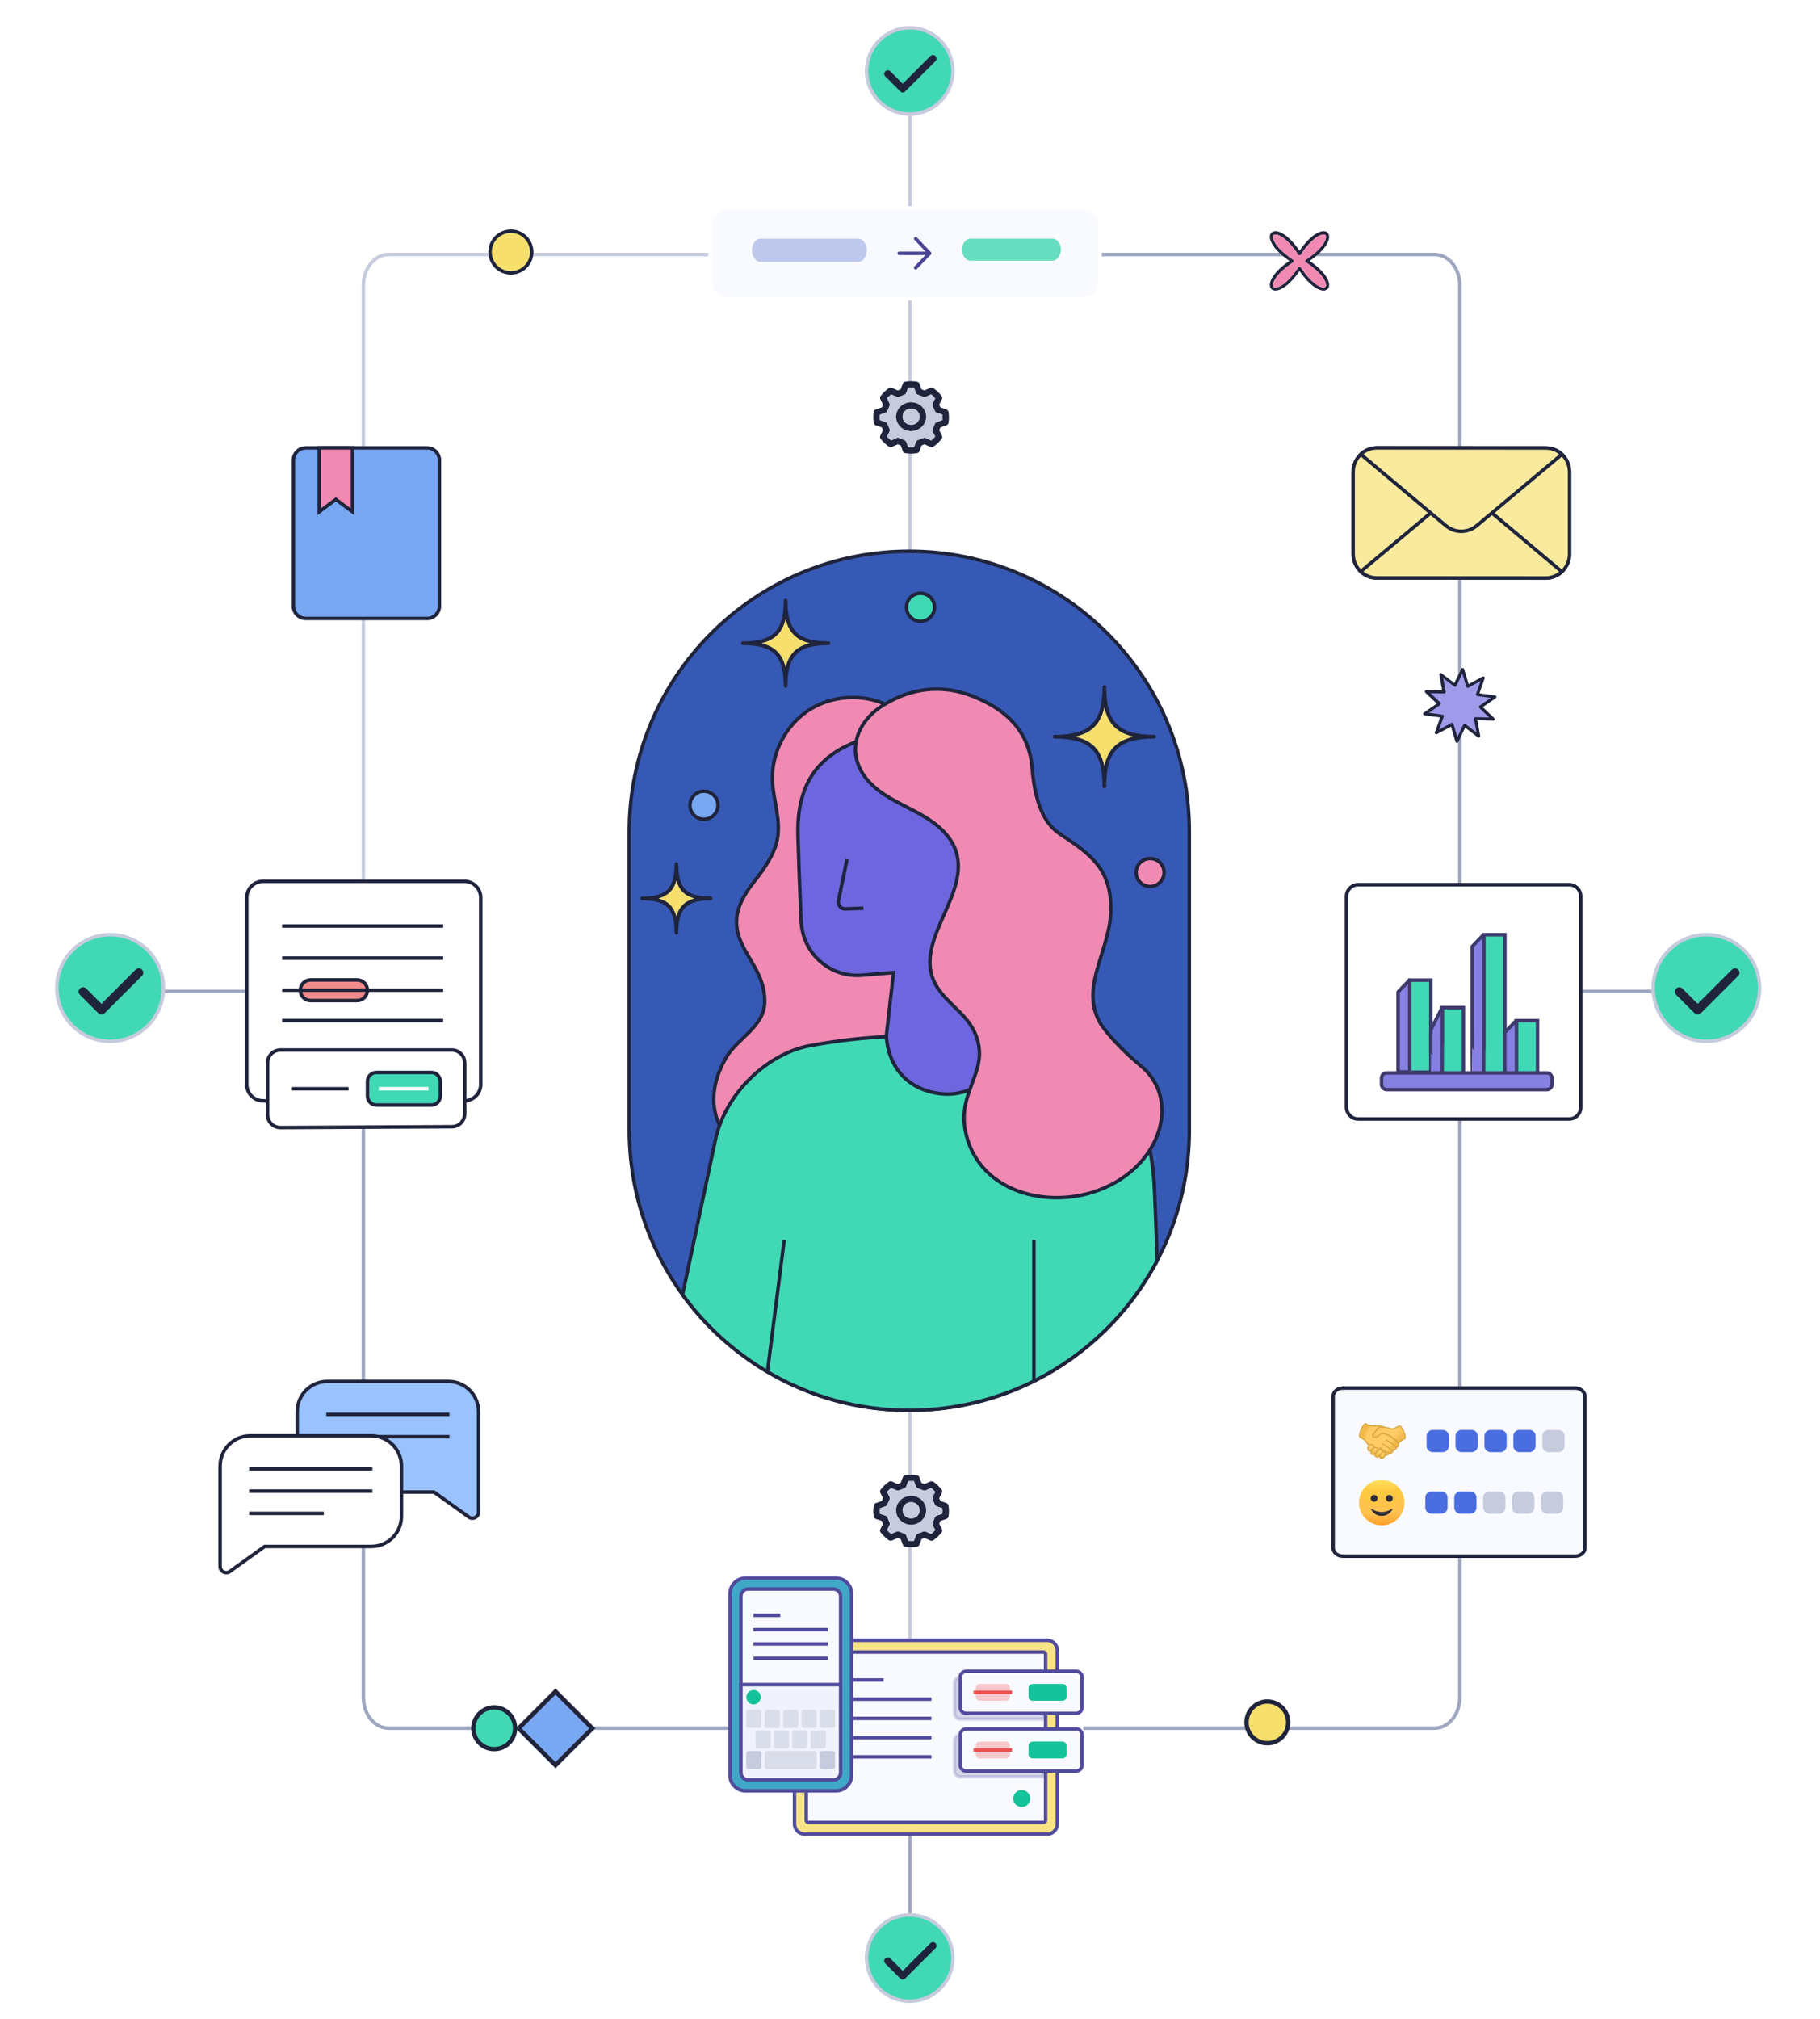 <svg xmlns="http://www.w3.org/2000/svg" width="524" height="581" viewBox="0 0 524 581" fill="none"><path d="M25.954 285.282L105.589 285.282" stroke="#9FA6BF" stroke-miterlimit="10"></path><path d="M261.98 19.513L261.98 73.243" stroke="#C6CBDE" stroke-miterlimit="10"></path><path d="M261.98 505.956L261.98 559.685" stroke="#9FA6BF" stroke-miterlimit="10"></path><path d="M261.98 79.959L261.98 200.85" stroke="#C6CBDE" stroke-miterlimit="10"></path><path d="M261.98 406.173L261.98 504.996" stroke="#C6CBDE" stroke-miterlimit="10"></path><path d="M417.411 285.282L488.41 285.282" stroke="#9FA6BF" stroke-miterlimit="10"></path><path d="M31.711 299.673C40.19 299.673 47.062 292.8 47.062 284.322C47.062 275.844 40.19 268.971 31.711 268.971C23.233 268.971 16.36 275.844 16.36 284.322C16.36 292.8 23.233 299.673 31.711 299.673Z" fill="#41D9B5" stroke="#C6CBDE" stroke-miterlimit="10"></path><path d="M29.243 291.968C28.912 291.968 28.581 291.848 28.34 291.607L23.012 286.279C22.5 285.768 22.5 284.955 23.012 284.473C23.524 283.962 24.337 283.962 24.818 284.473L29.213 288.868L39.056 279.025C39.568 278.514 40.38 278.514 40.862 279.025C41.373 279.537 41.373 280.35 40.862 280.831L30.116 291.577C29.905 291.818 29.574 291.968 29.243 291.968Z" fill="#1F243C"></path><path d="M491.289 299.673C499.767 299.673 506.64 292.8 506.64 284.322C506.64 275.844 499.767 268.971 491.289 268.971C482.811 268.971 475.938 275.844 475.938 284.322C475.938 292.8 482.811 299.673 491.289 299.673Z" fill="#41D9B5" stroke="#C6CBDE" stroke-miterlimit="10"></path><path d="M488.821 291.968C488.49 291.968 488.158 291.848 487.918 291.607L482.59 286.279C482.078 285.768 482.078 284.955 482.59 284.473C483.102 283.962 483.914 283.962 484.396 284.473L488.791 288.868L498.633 279.025C499.145 278.514 499.958 278.514 500.439 279.025C500.951 279.537 500.951 280.35 500.439 280.831L489.694 291.577C489.483 291.818 489.152 291.968 488.821 291.968Z" fill="#1F243C"></path><path d="M261.929 32.844C268.79 32.844 274.351 27.283 274.351 20.422C274.351 13.562 268.79 8 261.929 8C255.068 8 249.507 13.562 249.507 20.422C249.507 27.283 255.068 32.844 261.929 32.844Z" fill="#41D9B5" stroke="#C6CBDE" stroke-miterlimit="10"></path><path d="M259.932 26.61C259.664 26.61 259.396 26.512 259.201 26.317L254.89 22.006C254.476 21.592 254.476 20.934 254.89 20.544C255.304 20.13 255.961 20.13 256.351 20.544L259.907 24.101L267.872 16.136C268.286 15.722 268.944 15.722 269.334 16.136C269.748 16.55 269.748 17.208 269.334 17.597L260.638 26.293C260.468 26.488 260.2 26.61 259.932 26.61Z" fill="#1F243C"></path><path d="M261.929 575.894C268.79 575.894 274.351 570.333 274.351 563.472C274.351 556.612 268.79 551.05 261.929 551.05C255.068 551.05 249.507 556.612 249.507 563.472C249.507 570.333 255.068 575.894 261.929 575.894Z" fill="#41D9B5" stroke="#C6CBDE" stroke-miterlimit="10"></path><path d="M259.932 569.659C259.664 569.659 259.396 569.562 259.201 569.367L254.89 565.056C254.476 564.642 254.476 563.984 254.89 563.594C255.304 563.18 255.961 563.18 256.351 563.594L259.907 567.151L267.872 559.186C268.286 558.772 268.944 558.772 269.334 559.186C269.748 559.6 269.748 560.258 269.334 560.647L260.638 569.343C260.468 569.538 260.2 569.659 259.932 569.659Z" fill="#1F243C"></path><path d="M104.63 282.403V82.096C104.63 77.19 107.852 73.243 111.858 73.243H213.048" stroke="#C6CBDE" stroke-miterlimit="10" stroke-linejoin="round"></path><path d="M104.63 288.16V488.467C104.63 493.373 107.852 497.321 111.858 497.321H213.048" stroke="#9FA6BF" stroke-miterlimit="10" stroke-linejoin="round"></path><path d="M420.289 282.403V82.096C420.289 77.19 417.067 73.243 413.061 73.243H311.871" stroke="#9FA6BF" stroke-miterlimit="10" stroke-linejoin="round"></path><path d="M420.289 288.16V488.467C420.289 493.373 417.067 497.321 413.061 497.321H311.871" stroke="#9FA6BF" stroke-miterlimit="10" stroke-linejoin="round"></path><path d="M133.716 316.785H75.712C73.143 316.785 71.049 314.691 71.049 312.122V258.283C71.049 255.714 73.143 253.62 75.712 253.62H133.741C136.309 253.62 138.404 255.714 138.404 258.283V312.122C138.379 314.691 136.284 316.785 133.716 316.785Z" fill="white" stroke="#1F243C" stroke-miterlimit="10"></path><path d="M89.427 287.933H102.819C104.464 287.933 105.786 286.612 105.786 284.966C105.786 283.32 104.464 281.998 102.819 281.998H89.427C87.781 281.998 86.46 283.32 86.46 284.966C86.46 286.612 87.781 287.933 89.427 287.933Z" fill="#F28C8C" stroke="#1F243C" stroke-miterlimit="10"></path><path d="M81.223 284.941H127.606" stroke="#1F243C" stroke-miterlimit="10"></path><path d="M81.223 275.714H127.606" stroke="#1F243C" stroke-miterlimit="10"></path><path d="M81.223 266.488H127.606" stroke="#1F243C" stroke-miterlimit="10"></path><path d="M81.223 293.669H127.606" stroke="#1F243C" stroke-miterlimit="10"></path><path d="M77.034 320.801V305.863C77.034 303.819 78.68 302.173 80.724 302.173H130.1C132.145 302.173 133.791 303.819 133.791 305.863V320.551C133.791 322.571 132.145 324.242 130.125 324.242L80.749 324.491C78.68 324.491 77.034 322.846 77.034 320.801Z" fill="white" stroke="#1F243C" stroke-miterlimit="10"></path><path d="M84.066 313.319H100.35" stroke="#1F243C" stroke-miterlimit="10"></path><path d="M124.215 318.008H108.355C106.958 318.008 105.811 316.861 105.811 315.464V311.175C105.811 309.778 106.958 308.631 108.355 308.631H124.215C125.611 308.631 126.758 309.778 126.758 311.175V315.464C126.758 316.861 125.611 318.008 124.215 318.008Z" fill="#41D9B5" stroke="#1F243C" stroke-miterlimit="10"></path><path d="M109.078 313.319H123.342" stroke="white" stroke-miterlimit="10"></path><g filter="url(#filter0_d_171_2872)"><path d="M311.746 85.933H209.364C206.67 85.933 204.413 83.744 204.413 80.971V64.772C204.413 62.072 206.597 59.81 209.364 59.81H311.746C314.441 59.81 316.698 61.999 316.698 64.772V80.971C316.625 83.744 314.441 85.933 311.746 85.933Z" fill="#F9FAFF" stroke="white" stroke-miterlimit="10"></path><path d="M247.136 75.351H218.94C217.615 75.351 216.511 73.833 216.511 72.012C216.511 70.19 217.615 68.673 218.94 68.673H247.136C248.461 68.673 249.565 70.19 249.565 72.012C249.565 73.833 248.461 75.351 247.136 75.351Z" fill="#BEC9ED"></path><path d="M263.633 68.673L267.64 72.897L263.633 77.048" stroke="#494393" stroke-miterlimit="10" stroke-linecap="round" stroke-linejoin="round"></path><path d="M258.899 72.897H267.64" stroke="#494393" stroke-miterlimit="10" stroke-linecap="round" stroke-linejoin="round"></path><path d="M303.008 75.021H279.435C278.085 75.021 276.974 73.587 276.974 71.847C276.974 70.106 278.085 68.673 279.435 68.673H303.008C304.357 68.673 305.468 70.106 305.468 71.847C305.389 73.587 304.357 75.021 303.008 75.021Z" fill="#67DEC1"></path></g><path d="M122.972 177.973H88.021C86.071 177.973 84.481 176.383 84.481 174.433V132.432C84.481 130.482 86.071 128.892 88.021 128.892H122.972C124.922 128.892 126.513 130.482 126.513 132.432V174.433C126.513 176.383 124.922 177.973 122.972 177.973Z" fill="#79A8F2" stroke="#1F243C" stroke-miterlimit="10"></path><path d="M101.462 147.252L96.691 143.711L91.921 147.252V128.891H101.462V147.252Z" fill="#F18AB2" stroke="#1F243C" stroke-miterlimit="10"></path><path d="M389.587 135.761V159.462C389.587 161.442 390.427 163.242 391.807 164.502C393.037 165.643 394.657 166.333 396.457 166.333L445.029 166.363C446.829 166.363 448.449 165.673 449.679 164.532C451.029 163.272 451.899 161.502 451.899 159.492V135.791C451.899 133.811 451.059 132.011 449.709 130.751C448.479 129.611 446.859 128.921 445.059 128.921L396.487 128.891C394.687 128.891 393.037 129.581 391.837 130.721C390.427 131.981 389.587 133.781 389.587 135.761Z" fill="#F9EA9E" stroke="#1F243C" stroke-miterlimit="10"></path><path d="M391.777 164.472C393.007 165.612 394.627 166.302 396.427 166.302L444.999 166.332C446.799 166.332 448.419 165.642 449.649 164.502L429.548 147.611L425.138 143.921C422.588 141.791 418.868 141.791 416.318 143.921L411.908 147.611L391.777 164.472Z" fill="#F9EA9E" stroke="#1F243C" stroke-miterlimit="10"></path><path d="M391.777 130.721L411.908 147.612L416.318 151.302C418.868 153.432 422.588 153.432 425.138 151.302L429.548 147.612L449.679 130.751C448.449 129.611 446.829 128.921 445.029 128.921L396.457 128.891C394.657 128.891 393.007 129.581 391.777 130.721Z" fill="#F9EA9E" stroke="#1F243C" stroke-miterlimit="10"></path><path d="M391.04 322.028H451.744C453.612 322.028 455.117 320.523 455.117 318.656V257.952C455.117 256.084 453.612 254.579 451.744 254.579H391.04C389.173 254.579 387.668 256.084 387.668 257.952V318.656C387.668 319.589 388.057 320.42 388.654 321.042C389.25 321.639 390.106 322.028 391.04 322.028Z" fill="white" stroke="#1F243C" stroke-miterlimit="10"></path><g clip-path="url(#clip0_171_2872)"><path d="M268.197 128.714C268.06 128.675 267.915 128.65 267.786 128.593C267.282 128.372 266.783 128.142 266.284 127.911C266.203 127.874 266.137 127.871 266.054 127.906C265.851 127.993 265.641 128.064 265.439 128.154C265.378 128.181 265.314 128.241 265.291 128.3C265.101 128.788 264.919 129.28 264.74 129.772C264.606 130.138 264.348 130.357 263.946 130.419C262.837 130.59 261.728 130.59 260.622 130.403C260.273 130.344 260.043 130.128 259.923 129.809C259.736 129.31 259.548 128.812 259.366 128.311C259.335 128.225 259.288 128.175 259.199 128.143C258.995 128.071 258.792 127.992 258.594 127.906C258.511 127.869 258.444 127.875 258.364 127.912C257.886 128.133 257.403 128.345 256.926 128.569C256.526 128.756 256.161 128.724 255.805 128.465C254.956 127.847 254.209 127.136 253.573 126.318C253.334 126.01 253.298 125.684 253.469 125.337C253.707 124.858 253.942 124.379 254.183 123.901C254.22 123.828 254.224 123.77 254.188 123.695C254.096 123.501 254.012 123.304 253.934 123.105C253.902 123.023 253.854 122.979 253.77 122.951C253.247 122.777 252.724 122.599 252.203 122.42C251.832 122.293 251.619 122.042 251.556 121.667C251.383 120.637 251.382 119.608 251.555 118.578C251.619 118.197 251.835 117.947 252.212 117.818C252.73 117.642 253.246 117.463 253.765 117.291C253.856 117.261 253.903 117.212 253.936 117.127C254.013 116.928 254.108 116.735 254.185 116.535C254.206 116.483 254.207 116.407 254.183 116.357C253.955 115.883 253.723 115.411 253.484 114.943C253.293 114.569 253.33 114.227 253.593 113.894C254.236 113.081 254.982 112.368 255.836 111.758C256.167 111.522 256.514 111.49 256.886 111.66C257.381 111.887 257.879 112.11 258.374 112.339C258.452 112.374 258.511 112.373 258.59 112.339C258.792 112.251 259.003 112.181 259.204 112.091C259.266 112.064 259.331 112.005 259.354 111.946C259.542 111.457 259.723 110.966 259.902 110.474C260.041 110.09 260.316 109.883 260.736 109.82C261.8 109.66 262.861 109.662 263.925 109.823C264.328 109.884 264.593 110.094 264.728 110.459C264.91 110.951 265.095 111.441 265.274 111.933C265.305 112.018 265.352 112.068 265.442 112.1C265.651 112.174 265.852 112.265 266.061 112.338C266.12 112.359 266.204 112.36 266.26 112.335C266.743 112.123 267.225 111.909 267.7 111.682C268.11 111.487 268.48 111.519 268.845 111.785C269.691 112.399 270.434 113.108 271.067 113.923C271.31 114.236 271.342 114.565 271.167 114.916C270.932 115.386 270.701 115.858 270.464 116.328C270.423 116.409 270.418 116.475 270.458 116.559C270.547 116.744 270.629 116.933 270.702 117.125C270.736 117.216 270.791 117.263 270.885 117.294C271.391 117.462 271.894 117.638 272.4 117.807C272.799 117.94 273.023 118.199 273.088 118.601C273.254 119.618 273.264 120.634 273.096 121.652C273.031 122.041 272.811 122.299 272.422 122.429C271.912 122.6 271.405 122.778 270.894 122.947C270.792 122.98 270.74 123.033 270.704 123.127C270.63 123.318 270.537 123.503 270.465 123.695C270.443 123.756 270.441 123.841 270.468 123.899C270.698 124.376 270.936 124.85 271.172 125.325C271.346 125.675 271.317 126.006 271.074 126.318C270.425 127.155 269.663 127.883 268.787 128.503C268.613 128.626 268.422 128.695 268.197 128.714V128.714ZM256.233 116.47C256.178 116.622 256.129 116.779 256.066 116.93C255.896 117.336 255.704 117.735 255.55 118.147C255.429 118.47 255.228 118.692 254.888 118.805C254.404 118.966 253.922 119.135 253.438 119.297C253.363 119.322 253.326 119.355 253.327 119.434C253.329 119.89 253.328 120.345 253.326 120.801C253.326 120.883 253.362 120.919 253.444 120.946C253.92 121.103 254.392 121.273 254.869 121.428C255.225 121.543 255.434 121.771 255.558 122.109C255.71 122.521 255.89 122.926 256.082 123.323C256.227 123.625 256.247 123.912 256.095 124.212C255.874 124.65 255.659 125.091 255.437 125.528C255.397 125.606 255.397 125.661 255.464 125.723C255.8 126.04 256.134 126.36 256.466 126.68C256.527 126.739 256.58 126.742 256.657 126.706C257.111 126.496 257.569 126.295 258.021 126.083C258.349 125.929 258.657 125.946 258.987 126.093C259.405 126.28 259.836 126.445 260.27 126.597C260.596 126.71 260.824 126.898 260.94 127.213C261.111 127.68 261.288 128.146 261.458 128.613C261.484 128.684 261.519 128.721 261.601 128.721C262.082 128.719 262.562 128.719 263.043 128.72C263.126 128.721 263.158 128.681 263.183 128.611C263.353 128.143 263.529 127.677 263.7 127.21C263.815 126.895 264.046 126.71 264.372 126.596C264.81 126.443 265.243 126.273 265.667 126.087C265.983 125.949 266.283 125.93 266.597 126.074C267.051 126.283 267.509 126.485 267.961 126.697C268.059 126.743 268.123 126.737 268.199 126.663C268.523 126.347 268.85 126.033 269.179 125.722C269.247 125.658 269.243 125.605 269.205 125.529C268.989 125.103 268.784 124.671 268.563 124.248C268.393 123.921 268.413 123.615 268.578 123.288C268.765 122.918 268.936 122.536 269.071 122.146C269.199 121.776 269.424 121.535 269.811 121.413C270.277 121.267 270.735 121.1 271.198 120.945C271.273 120.92 271.311 120.889 271.311 120.81C271.309 120.35 271.31 119.89 271.312 119.431C271.312 119.352 271.273 119.319 271.199 119.295C270.71 119.131 270.224 118.963 269.735 118.799C269.417 118.692 269.22 118.482 269.102 118.181C268.929 117.743 268.742 117.309 268.544 116.881C268.411 116.596 268.398 116.323 268.54 116.041C268.762 115.598 268.979 115.153 269.202 114.712C269.241 114.635 269.244 114.581 269.176 114.517C268.843 114.203 268.513 113.887 268.185 113.568C268.117 113.503 268.058 113.498 267.97 113.539C267.516 113.75 267.058 113.95 266.605 114.162C266.282 114.313 265.976 114.292 265.652 114.146C265.246 113.963 264.83 113.797 264.407 113.656C264.049 113.536 263.806 113.335 263.684 112.99C263.522 112.533 263.346 112.081 263.18 111.626C263.154 111.557 263.124 111.518 263.039 111.518C262.563 111.521 262.087 111.521 261.611 111.517C261.514 111.516 261.481 111.561 261.452 111.64C261.283 112.103 261.108 112.565 260.938 113.027C260.824 113.336 260.601 113.525 260.28 113.639C259.834 113.797 259.393 113.971 258.96 114.158C258.648 114.292 258.352 114.309 258.043 114.166C257.589 113.957 257.131 113.755 256.678 113.544C256.588 113.502 256.525 113.497 256.451 113.57C256.133 113.879 255.812 114.186 255.486 114.489C255.394 114.575 255.399 114.645 255.453 114.749C255.674 115.178 255.89 115.609 256.097 116.044C256.158 116.172 256.185 116.314 256.234 116.47L256.233 116.47Z" fill="#1F243C"></path><path d="M256.233 116.47C256.184 116.315 256.157 116.172 256.096 116.045C255.889 115.61 255.673 115.179 255.452 114.75C255.398 114.646 255.393 114.575 255.485 114.489C255.811 114.187 256.132 113.88 256.45 113.57C256.525 113.498 256.587 113.503 256.677 113.545C257.13 113.756 257.588 113.958 258.042 114.167C258.351 114.31 258.647 114.293 258.959 114.158C259.393 113.971 259.833 113.798 260.279 113.639C260.6 113.526 260.823 113.337 260.937 113.028C261.107 112.565 261.282 112.104 261.451 111.64C261.48 111.561 261.513 111.517 261.61 111.518C262.086 111.522 262.562 111.522 263.038 111.519C263.124 111.518 263.153 111.558 263.179 111.627C263.345 112.082 263.521 112.534 263.683 112.991C263.806 113.336 264.048 113.537 264.406 113.656C264.829 113.798 265.245 113.964 265.651 114.147C265.975 114.292 266.281 114.314 266.604 114.163C267.057 113.951 267.516 113.751 267.969 113.539C268.057 113.498 268.116 113.503 268.184 113.569C268.512 113.887 268.842 114.204 269.175 114.518C269.243 114.582 269.24 114.635 269.201 114.712C268.978 115.154 268.76 115.599 268.539 116.041C268.397 116.323 268.41 116.596 268.543 116.882C268.741 117.31 268.928 117.744 269.101 118.182C269.22 118.483 269.416 118.692 269.734 118.799C270.223 118.963 270.709 119.132 271.198 119.295C271.272 119.32 271.311 119.353 271.311 119.431C271.309 119.891 271.308 120.351 271.31 120.811C271.31 120.889 271.272 120.921 271.197 120.946C270.734 121.1 270.276 121.267 269.81 121.414C269.423 121.536 269.198 121.777 269.07 122.147C268.935 122.537 268.764 122.918 268.577 123.289C268.412 123.616 268.392 123.922 268.562 124.248C268.783 124.672 268.988 125.103 269.204 125.53C269.242 125.606 269.246 125.659 269.178 125.723C268.849 126.034 268.521 126.347 268.198 126.664C268.122 126.738 268.058 126.743 267.961 126.698C267.508 126.486 267.05 126.284 266.596 126.075C266.282 125.93 265.983 125.949 265.667 126.088C265.243 126.274 264.809 126.443 264.371 126.597C264.045 126.711 263.815 126.896 263.699 127.211C263.528 127.678 263.352 128.144 263.182 128.612C263.157 128.682 263.125 128.721 263.042 128.721C262.562 128.719 262.081 128.72 261.6 128.721C261.518 128.722 261.483 128.685 261.458 128.614C261.287 128.146 261.11 127.681 260.939 127.214C260.823 126.899 260.595 126.711 260.269 126.597C259.835 126.446 259.405 126.281 258.986 126.094C258.657 125.947 258.348 125.929 258.02 126.083C257.568 126.296 257.109 126.496 256.656 126.707C256.579 126.742 256.526 126.74 256.465 126.681C256.133 126.36 255.799 126.041 255.463 125.724C255.396 125.661 255.397 125.607 255.436 125.529C255.658 125.091 255.873 124.65 256.095 124.212C256.246 123.912 256.226 123.625 256.081 123.324C255.889 122.926 255.709 122.522 255.557 122.11C255.433 121.771 255.224 121.544 254.868 121.428C254.391 121.274 253.919 121.104 253.443 120.947C253.361 120.92 253.325 120.884 253.325 120.801C253.327 120.346 253.328 119.89 253.326 119.435C253.325 119.356 253.363 119.323 253.437 119.298C253.921 119.136 254.403 118.967 254.887 118.805C255.227 118.692 255.428 118.471 255.549 118.148C255.703 117.736 255.895 117.337 256.065 116.93C256.128 116.779 256.177 116.623 256.232 116.471L256.233 116.47ZM262.311 124.046C264.691 124.052 266.633 122.202 266.641 119.922C266.648 117.643 264.716 115.783 262.334 115.775C259.952 115.767 258.008 117.612 257.996 119.892C257.984 122.173 259.923 124.039 262.311 124.045V124.046Z" fill="#C6CBDE"></path><path d="M262.311 124.046C259.923 124.039 257.984 122.173 257.996 119.893C258.008 117.612 259.952 115.767 262.334 115.775C264.716 115.783 266.648 117.644 266.641 119.922C266.633 122.203 264.691 124.053 262.311 124.046V124.046ZM264.773 119.922C264.785 118.637 263.696 117.581 262.344 117.567C260.987 117.553 259.884 118.586 259.867 119.888C259.85 121.185 260.946 122.251 262.308 122.261C263.654 122.271 264.761 121.221 264.773 119.922V119.922Z" fill="#1F243C"></path><path d="M264.773 119.922C264.762 121.22 263.654 122.271 262.308 122.261C260.946 122.251 259.85 121.185 259.867 119.888C259.884 118.586 260.987 117.553 262.344 117.567C263.696 117.58 264.785 118.636 264.773 119.922V119.922Z" fill="#C6CBDE"></path></g><g clip-path="url(#clip1_171_2872)"><path d="M268.197 443.414C268.06 443.375 267.915 443.35 267.786 443.293C267.282 443.072 266.783 442.842 266.284 442.612C266.203 442.574 266.137 442.571 266.054 442.607C265.851 442.694 265.641 442.764 265.439 442.854C265.378 442.882 265.314 442.941 265.291 443C265.101 443.489 264.919 443.98 264.74 444.472C264.606 444.838 264.348 445.057 263.946 445.12C262.837 445.29 261.728 445.291 260.622 445.104C260.273 445.045 260.043 444.829 259.923 444.509C259.736 444.011 259.548 443.512 259.366 443.011C259.335 442.926 259.288 442.876 259.199 442.844C258.995 442.771 258.792 442.692 258.594 442.606C258.511 442.57 258.444 442.575 258.364 442.612C257.886 442.833 257.403 443.045 256.926 443.269C256.526 443.457 256.161 443.424 255.805 443.165C254.956 442.548 254.209 441.836 253.573 441.018C253.334 440.71 253.298 440.384 253.469 440.037C253.707 439.559 253.942 439.079 254.183 438.602C254.22 438.529 254.224 438.471 254.188 438.395C254.096 438.201 254.012 438.005 253.934 437.805C253.902 437.723 253.854 437.68 253.77 437.651C253.247 437.477 252.724 437.3 252.203 437.121C251.832 436.993 251.619 436.742 251.556 436.368C251.383 435.337 251.382 434.309 251.555 433.278C251.619 432.898 251.835 432.647 252.212 432.519C252.73 432.343 253.246 432.164 253.765 431.992C253.856 431.961 253.903 431.912 253.936 431.827C254.013 431.628 254.108 431.435 254.185 431.236C254.206 431.183 254.207 431.107 254.183 431.057C253.955 430.584 253.723 430.112 253.484 429.644C253.293 429.269 253.33 428.927 253.593 428.595C254.236 427.781 254.982 427.068 255.836 426.458C256.167 426.222 256.514 426.19 256.886 426.36C257.381 426.587 257.879 426.81 258.374 427.039C258.452 427.075 258.511 427.073 258.59 427.039C258.792 426.951 259.003 426.882 259.204 426.792C259.266 426.765 259.331 426.706 259.354 426.647C259.542 426.158 259.723 425.666 259.902 425.174C260.041 424.791 260.316 424.583 260.736 424.52C261.8 424.36 262.861 424.362 263.925 424.524C264.328 424.585 264.593 424.794 264.728 425.16C264.91 425.651 265.095 426.141 265.274 426.633C265.305 426.719 265.352 426.768 265.442 426.8C265.651 426.874 265.852 426.966 266.061 427.039C266.12 427.059 266.204 427.06 266.26 427.036C266.743 426.823 267.225 426.609 267.7 426.383C268.11 426.187 268.48 426.22 268.845 426.485C269.691 427.099 270.434 427.809 271.067 428.623C271.31 428.936 271.342 429.265 271.167 429.616C270.932 430.086 270.701 430.559 270.464 431.028C270.423 431.109 270.418 431.175 270.458 431.259C270.547 431.445 270.629 431.634 270.702 431.825C270.736 431.917 270.791 431.963 270.885 431.994C271.391 432.162 271.894 432.338 272.4 432.507C272.799 432.64 273.023 432.899 273.088 433.301C273.254 434.319 273.264 435.335 273.096 436.352C273.031 436.741 272.811 436.999 272.422 437.13C271.912 437.301 271.405 437.479 270.894 437.647C270.792 437.68 270.74 437.734 270.704 437.827C270.63 438.019 270.537 438.203 270.465 438.395C270.443 438.456 270.441 438.542 270.468 438.599C270.698 439.077 270.936 439.55 271.172 440.025C271.346 440.375 271.317 440.706 271.074 441.019C270.425 441.855 269.663 442.583 268.787 443.203C268.613 443.326 268.422 443.395 268.197 443.414V443.414ZM256.233 431.17C256.178 431.323 256.129 431.479 256.066 431.63C255.896 432.037 255.704 432.435 255.55 432.847C255.429 433.17 255.228 433.392 254.888 433.505C254.404 433.666 253.922 433.835 253.438 433.998C253.363 434.022 253.326 434.056 253.327 434.135C253.329 434.59 253.328 435.046 253.326 435.501C253.326 435.583 253.362 435.619 253.444 435.646C253.92 435.804 254.392 435.973 254.869 436.128C255.225 436.244 255.434 436.471 255.558 436.809C255.71 437.222 255.89 437.626 256.082 438.023C256.227 438.325 256.247 438.612 256.095 438.912C255.874 439.35 255.659 439.791 255.437 440.229C255.397 440.306 255.397 440.361 255.464 440.424C255.8 440.741 256.134 441.06 256.466 441.38C256.527 441.44 256.58 441.442 256.657 441.406C257.111 441.196 257.569 440.996 258.021 440.783C258.349 440.629 258.657 440.646 258.987 440.794C259.405 440.981 259.836 441.146 260.27 441.297C260.596 441.411 260.824 441.599 260.94 441.913C261.111 442.381 261.288 442.846 261.458 443.313C261.484 443.384 261.519 443.421 261.601 443.421C262.082 443.419 262.562 443.419 263.043 443.421C263.126 443.421 263.158 443.381 263.183 443.311C263.353 442.844 263.529 442.378 263.7 441.911C263.815 441.596 264.046 441.41 264.372 441.296C264.81 441.143 265.243 440.973 265.667 440.787C265.983 440.649 266.283 440.63 266.597 440.775C267.051 440.984 267.509 441.186 267.961 441.397C268.059 441.443 268.123 441.438 268.199 441.363C268.523 441.047 268.85 440.733 269.179 440.422C269.247 440.358 269.243 440.305 269.205 440.229C268.989 439.803 268.784 439.372 268.563 438.948C268.393 438.621 268.413 438.315 268.578 437.988C268.765 437.618 268.936 437.237 269.071 436.846C269.199 436.476 269.424 436.236 269.811 436.114C270.277 435.967 270.735 435.8 271.198 435.646C271.273 435.621 271.311 435.589 271.311 435.51C271.309 435.05 271.31 434.591 271.312 434.131C271.312 434.052 271.273 434.02 271.199 433.995C270.71 433.832 270.224 433.663 269.735 433.499C269.417 433.392 269.22 433.183 269.102 432.881C268.929 432.443 268.742 432.01 268.544 431.582C268.411 431.296 268.398 431.023 268.54 430.741C268.762 430.298 268.979 429.854 269.202 429.412C269.241 429.335 269.244 429.281 269.176 429.218C268.843 428.904 268.513 428.587 268.185 428.269C268.117 428.203 268.058 428.198 267.97 428.239C267.516 428.45 267.058 428.651 266.605 428.862C266.282 429.013 265.976 428.992 265.652 428.846C265.246 428.664 264.83 428.497 264.407 428.356C264.049 428.237 263.806 428.036 263.684 427.69C263.522 427.234 263.346 426.782 263.18 426.327C263.154 426.257 263.124 426.218 263.039 426.218C262.563 426.221 262.087 426.221 261.611 426.217C261.514 426.216 261.481 426.261 261.452 426.34C261.283 426.804 261.108 427.265 260.938 427.728C260.824 428.036 260.601 428.225 260.28 428.339C259.834 428.497 259.393 428.671 258.96 428.858C258.648 428.992 258.352 429.009 258.043 428.867C257.589 428.658 257.131 428.455 256.678 428.244C256.588 428.203 256.525 428.198 256.451 428.27C256.133 428.579 255.812 428.887 255.486 429.189C255.394 429.275 255.399 429.346 255.453 429.45C255.674 429.878 255.89 430.309 256.097 430.744C256.158 430.872 256.185 431.014 256.234 431.17L256.233 431.17Z" fill="#1F243C"></path><path d="M256.233 431.171C256.184 431.015 256.157 430.873 256.096 430.745C255.889 430.31 255.673 429.879 255.452 429.45C255.398 429.346 255.393 429.276 255.485 429.19C255.811 428.887 256.132 428.58 256.45 428.271C256.525 428.198 256.587 428.203 256.677 428.245C257.13 428.456 257.588 428.658 258.042 428.867C258.351 429.01 258.647 428.993 258.959 428.859C259.393 428.672 259.833 428.498 260.279 428.34C260.6 428.226 260.823 428.037 260.937 427.728C261.107 427.266 261.282 426.804 261.451 426.341C261.48 426.262 261.513 426.217 261.61 426.218C262.086 426.222 262.562 426.222 263.038 426.219C263.124 426.219 263.153 426.258 263.179 426.327C263.345 426.783 263.521 427.234 263.683 427.691C263.806 428.036 264.048 428.237 264.406 428.357C264.829 428.498 265.245 428.664 265.651 428.847C265.975 428.993 266.281 429.014 266.604 428.863C267.057 428.651 267.516 428.451 267.969 428.24C268.057 428.199 268.116 428.204 268.184 428.269C268.512 428.588 268.842 428.904 269.175 429.218C269.243 429.282 269.24 429.336 269.201 429.413C268.978 429.854 268.76 430.299 268.539 430.742C268.397 431.024 268.41 431.297 268.543 431.582C268.741 432.01 268.928 432.444 269.101 432.882C269.22 433.183 269.416 433.392 269.734 433.5C270.223 433.664 270.709 433.833 271.198 433.996C271.272 434.02 271.311 434.053 271.311 434.132C271.309 434.591 271.308 435.051 271.31 435.511C271.31 435.59 271.272 435.622 271.197 435.646C270.734 435.8 270.276 435.968 269.81 436.114C269.423 436.237 269.198 436.477 269.07 436.847C268.935 437.237 268.764 437.619 268.577 437.989C268.412 438.316 268.392 438.622 268.562 438.949C268.783 439.373 268.988 439.804 269.204 440.23C269.242 440.306 269.246 440.359 269.178 440.423C268.849 440.734 268.521 441.047 268.198 441.364C268.122 441.438 268.058 441.444 267.961 441.398C267.508 441.187 267.05 440.985 266.596 440.775C266.282 440.631 265.983 440.65 265.667 440.788C265.243 440.974 264.809 441.144 264.371 441.297C264.045 441.411 263.815 441.596 263.699 441.911C263.528 442.378 263.352 442.844 263.182 443.312C263.157 443.382 263.125 443.422 263.042 443.421C262.562 443.42 262.081 443.42 261.6 443.422C261.518 443.422 261.483 443.385 261.458 443.314C261.287 442.847 261.11 442.381 260.939 441.914C260.823 441.6 260.595 441.411 260.269 441.298C259.835 441.146 259.405 440.981 258.986 440.794C258.657 440.647 258.348 440.63 258.02 440.784C257.568 440.996 257.109 441.197 256.656 441.407C256.579 441.443 256.526 441.44 256.465 441.381C256.133 441.06 255.799 440.741 255.463 440.424C255.396 440.362 255.397 440.307 255.436 440.229C255.658 439.792 255.873 439.351 256.095 438.913C256.246 438.613 256.226 438.326 256.081 438.024C255.889 437.627 255.709 437.222 255.557 436.81C255.433 436.472 255.224 436.244 254.868 436.129C254.391 435.974 253.919 435.804 253.443 435.647C253.361 435.62 253.325 435.584 253.325 435.502C253.327 435.046 253.328 434.591 253.326 434.135C253.325 434.056 253.363 434.023 253.437 433.998C253.921 433.836 254.403 433.667 254.887 433.506C255.227 433.393 255.428 433.171 255.549 432.848C255.703 432.436 255.895 432.037 256.065 431.631C256.128 431.48 256.177 431.323 256.232 431.171L256.233 431.171ZM262.311 438.746C264.691 438.753 266.633 436.903 266.641 434.622C266.648 432.344 264.716 430.483 262.334 430.475C259.952 430.467 258.008 432.312 257.996 434.592C257.984 436.873 259.923 438.739 262.311 438.746V438.746Z" fill="#C6CBDE"></path><path d="M262.311 438.746C259.923 438.74 257.984 436.873 257.996 434.593C258.008 432.313 259.952 430.467 262.334 430.475C264.716 430.483 266.648 432.344 266.641 434.622C266.633 436.903 264.691 438.753 262.311 438.747V438.746ZM264.773 434.622C264.785 433.337 263.696 432.281 262.344 432.267C260.987 432.253 259.884 433.286 259.867 434.588C259.85 435.885 260.946 436.951 262.308 436.962C263.654 436.972 264.761 435.921 264.773 434.623V434.622Z" fill="#1F243C"></path><path d="M264.773 434.622C264.762 435.921 263.654 436.972 262.308 436.961C260.946 436.951 259.85 435.885 259.867 434.588C259.884 433.286 260.987 432.253 262.344 432.267C263.696 432.281 264.785 433.337 264.773 434.622V434.622Z" fill="#C6CBDE"></path></g><path d="M411.941 282.06H405.827V308.548H411.941V282.06Z" fill="#41D9B5" stroke="#3F3A6D" stroke-miterlimit="10"></path><path d="M405.818 308.475H402.576C402.549 308.475 402.53 308.457 402.53 308.43V285.454C402.53 285.445 402.539 285.427 402.539 285.427L405.782 282.069C405.809 282.042 405.863 282.06 405.863 282.096V308.421C405.863 308.448 405.845 308.475 405.818 308.475Z" fill="#8780E4" stroke="#3F3A6D" stroke-miterlimit="10"></path><path d="M421.334 289.964H415.22V309.917H421.334V289.964Z" fill="#41D9B5" stroke="#3F3A6D" stroke-miterlimit="10"></path><path d="M415.211 310.717H411.968C411.941 310.717 411.923 296.47 411.923 296.47C411.923 296.453 411.932 296.418 411.932 296.418L415.175 289.982C415.202 289.93 415.256 289.965 415.256 290.034C415.256 290.052 415.238 310.717 415.211 310.717Z" fill="#8780E4" stroke="#3F3A6D" stroke-miterlimit="10"></path><path d="M433.289 268.975H427.175V309.057H433.289V268.975Z" fill="#41D9B5" stroke="#3F3A6D" stroke-miterlimit="10"></path><path d="M427.166 308.984H423.924C423.897 308.984 423.878 295.363 423.878 295.345V272.369C423.878 272.36 423.887 272.342 423.887 272.342L427.13 268.984C427.157 268.957 427.212 268.975 427.212 269.011V295.336C427.212 295.363 427.193 308.984 427.166 308.984Z" fill="#8780E4" stroke="#3F3A6D" stroke-miterlimit="10"></path><path d="M442.682 293.703H436.568V309.474H442.682V293.703Z" fill="#41D9B5" stroke="#3F3A6D" stroke-miterlimit="10"></path><path d="M436.559 309.401H433.316C433.289 309.401 433.271 309.383 433.271 309.356V297.097C433.271 297.088 433.28 297.069 433.28 297.069L436.523 293.712C436.55 293.685 436.604 293.703 436.604 293.739V309.356C436.604 309.383 436.586 309.401 436.559 309.401Z" fill="#8780E4" stroke="#3F3A6D" stroke-miterlimit="10"></path><path d="M399.262 308.761H445.331C446.159 308.761 446.831 309.432 446.831 310.261V312.071C446.831 312.899 446.159 313.571 445.331 313.571H422.297H399.262C398.434 313.571 397.762 312.899 397.762 312.071V310.261C397.762 309.432 398.434 308.761 399.262 308.761Z" fill="#8780E3" stroke="#3F3A6D"></path><path d="M94.244 397.538H129.105C133.906 397.538 137.776 401.408 137.776 406.208V417.908V426.549V435.129C137.776 436.689 135.886 437.499 134.746 436.389L124.935 429.369H94.244C89.444 429.369 85.574 425.499 85.574 420.698V406.208C85.574 401.408 89.444 397.538 94.244 397.538Z" fill="#99C2FF" stroke="#1F243C" stroke-miterlimit="10"></path><path d="M93.944 407.018H129.405" stroke="#1F243C" stroke-miterlimit="10"></path><path d="M93.944 413.439H129.405" stroke="#1F243C" stroke-miterlimit="10"></path><path d="M93.944 419.859H115.425" stroke="#1F243C" stroke-miterlimit="10"></path><path d="M106.905 413.198H72.043C67.243 413.198 63.373 417.068 63.373 421.869V433.569V442.209V450.79C63.373 452.35 65.263 453.16 66.403 452.05L76.214 445.029H106.905C111.705 445.029 115.575 441.159 115.575 436.359V421.869C115.575 417.068 111.675 413.198 106.905 413.198Z" fill="white" stroke="#1F243C" stroke-miterlimit="10"></path><path d="M71.743 422.679H107.205" stroke="#1F243C" stroke-miterlimit="10"></path><path d="M71.743 429.099H107.205" stroke="#1F243C" stroke-miterlimit="10"></path><path d="M71.743 435.519H93.224" stroke="#1F243C" stroke-miterlimit="10"></path><path d="M304.412 474.963V524.892C304.412 526.508 303.101 527.821 301.487 527.821H231.675C230.061 527.821 228.749 526.508 228.749 524.892V474.963C228.749 473.346 230.061 472.033 231.675 472.033H301.487C303.101 472.058 304.412 473.346 304.412 474.963Z" fill="#F8E485" stroke="#514B9D" stroke-miterlimit="10"></path><path d="M301.033 475.999V523.857C301.033 524.185 300.78 524.438 300.453 524.438H232.709C232.381 524.438 232.129 524.185 232.129 523.857V475.999C232.129 475.67 232.381 475.418 232.709 475.418H300.453C300.78 475.418 301.033 475.67 301.033 475.999Z" fill="#F9FAFF" stroke="#514B9D" stroke-miterlimit="10"></path><path d="M296.619 517.569C296.619 518.933 295.535 520.019 294.173 520.019C292.811 520.019 291.726 518.933 291.726 517.569C291.726 516.205 292.811 515.119 294.173 515.119C295.509 515.119 296.619 516.205 296.619 517.569Z" fill="#15C39A"></path><path d="M237.652 483.449H254.374" stroke="#514B9D" stroke-miterlimit="10"></path><path d="M237.653 488.98H268.17" stroke="#514B9D" stroke-miterlimit="10"></path><path d="M237.653 494.511H268.17" stroke="#514B9D" stroke-miterlimit="10"></path><path d="M237.653 500.042H268.17" stroke="#514B9D" stroke-miterlimit="10"></path><path d="M237.653 505.572H268.17" stroke="#514B9D" stroke-miterlimit="10"></path><path opacity="0.2" d="M300.453 494.712H276.493C275.585 494.712 274.828 493.98 274.828 493.045V484.257C274.828 483.347 275.56 482.59 276.493 482.59H300.453V494.712Z" fill="#514B9D" stroke="#514B9D" stroke-miterlimit="10"></path><path d="M309.86 493.071H278.157C277.249 493.071 276.493 492.339 276.493 491.405V482.616C276.493 481.707 277.224 480.949 278.157 480.949H309.86C310.768 480.949 311.525 481.681 311.525 482.616V491.405C311.499 492.314 310.768 493.071 309.86 493.071Z" fill="#F9FAFF" stroke="#514B9D" stroke-miterlimit="10"></path><path opacity="0.3" d="M289.582 489.434H282.142C281.461 489.434 280.932 488.904 280.932 488.222V485.797C280.932 485.115 281.461 484.585 282.142 484.585H289.582C290.263 484.585 290.793 485.115 290.793 485.797V488.222C290.793 488.878 290.238 489.434 289.582 489.434Z" fill="#EC5050"></path><path d="M305.875 489.434H297.325C296.644 489.434 296.115 488.904 296.115 488.222V485.797C296.115 485.115 296.644 484.585 297.325 484.585H305.875C306.556 484.585 307.086 485.115 307.086 485.797V488.222C307.086 488.878 306.556 489.434 305.875 489.434Z" fill="#15C39A"></path><path d="M291.399 487.009H280.302" stroke="#EC5050" stroke-miterlimit="10"></path><path opacity="0.2" d="M300.453 511.331H276.493C275.585 511.331 274.828 510.598 274.828 509.664V500.875C274.828 499.966 275.559 499.208 276.493 499.208H300.453V511.331Z" fill="#514B9D" stroke="#514B9D" stroke-miterlimit="10"></path><path d="M309.86 509.664H278.157C277.249 509.664 276.493 508.931 276.493 507.997V499.208C276.493 498.299 277.224 497.541 278.157 497.541H309.86C310.768 497.541 311.525 498.274 311.525 499.208V507.997C311.499 508.906 310.768 509.664 309.86 509.664Z" fill="#F9FAFF" stroke="#514B9D" stroke-miterlimit="10"></path><path opacity="0.3" d="M289.582 506.028H282.142C281.461 506.028 280.932 505.497 280.932 504.815V502.391C280.932 501.709 281.461 501.179 282.142 501.179H289.582C290.263 501.179 290.793 501.709 290.793 502.391V504.815C290.793 505.472 290.238 506.028 289.582 506.028Z" fill="#EC5050"></path><path d="M305.875 506.028H297.325C296.644 506.028 296.115 505.497 296.115 504.815V502.391C296.115 501.709 296.644 501.179 297.325 501.179H305.875C306.556 501.179 307.086 501.709 307.086 502.391V504.815C307.086 505.472 306.556 506.028 305.875 506.028Z" fill="#15C39A"></path><path d="M291.399 503.603H280.301" stroke="#EC5050" stroke-miterlimit="10"></path><path d="M240.712 454.145H214.633C212.187 454.145 210.169 456.14 210.169 458.615V510.893C210.169 513.343 212.162 515.363 214.633 515.363H240.712C243.158 515.363 245.176 513.368 245.176 510.893V458.615C245.176 456.14 243.158 454.145 240.712 454.145Z" fill="#40A7C7" stroke="#514B9D" stroke-miterlimit="10"></path><path d="M239.93 457.276C241.09 457.276 242.023 458.211 242.023 459.373V510.085C242.023 511.246 241.09 512.181 239.93 512.181H215.415C214.255 512.181 213.322 511.246 213.322 510.085V459.373C213.322 458.211 214.255 457.276 215.415 457.276H239.93Z" fill="#F9FAFF" stroke="#514B9D" stroke-miterlimit="10"></path><path d="M239.93 512.205H215.415C214.255 512.205 213.322 511.271 213.322 510.109V484.779H242.023V510.109C242.023 511.246 241.09 512.205 239.93 512.205Z" fill="#F0F2FC" stroke="#514B9D" stroke-miterlimit="10"></path><path d="M215.491 492.052H218.594C218.947 492.052 219.224 492.33 219.224 492.683V496.598C219.224 496.952 218.947 497.229 218.594 497.229H215.491C215.138 497.229 214.861 496.952 214.861 496.598V492.683C214.861 492.33 215.138 492.052 215.491 492.052Z" fill="#DADDEA"></path><path d="M220.787 492.052H223.89C224.243 492.052 224.52 492.33 224.52 492.683V496.598C224.52 496.951 224.243 497.229 223.89 497.229H220.787C220.434 497.229 220.157 496.951 220.157 496.598V492.683C220.157 492.33 220.434 492.052 220.787 492.052Z" fill="#DADDEA"></path><path d="M226.084 492.052H229.186C229.539 492.052 229.817 492.33 229.817 492.683V496.598C229.817 496.951 229.539 497.229 229.186 497.229H226.084C225.731 497.229 225.454 496.951 225.454 496.598V492.683C225.454 492.33 225.731 492.052 226.084 492.052Z" fill="#DADDEA"></path><path d="M231.381 492.052H234.483C234.836 492.052 235.113 492.33 235.113 492.683V496.598C235.113 496.951 234.836 497.229 234.483 497.229H231.381C231.027 497.229 230.75 496.951 230.75 496.598V492.683C230.75 492.33 231.027 492.052 231.381 492.052Z" fill="#DADDEA"></path><path d="M236.677 492.052H239.779C240.132 492.052 240.409 492.33 240.409 492.683V496.598C240.409 496.951 240.132 497.229 239.779 497.229H236.677C236.324 497.229 236.046 496.951 236.046 496.598V492.683C236.046 492.33 236.324 492.052 236.677 492.052Z" fill="#DADDEA"></path><path d="M218.139 497.986H221.242C221.595 497.986 221.872 498.264 221.872 498.618V502.532C221.872 502.886 221.595 503.164 221.242 503.164H218.139C217.786 503.164 217.509 502.886 217.509 502.532V498.618C217.509 498.264 217.786 497.986 218.139 497.986Z" fill="#DADDEA"></path><path d="M223.435 497.986H226.538C226.891 497.986 227.168 498.264 227.168 498.618V502.532C227.168 502.886 226.891 503.163 226.538 503.163H223.435C223.082 503.163 222.805 502.886 222.805 502.532V498.618C222.805 498.264 223.082 497.986 223.435 497.986Z" fill="#DADDEA"></path><path d="M228.732 497.986H231.834C232.187 497.986 232.465 498.264 232.465 498.618V502.532C232.465 502.886 232.187 503.163 231.834 503.163H228.732C228.379 503.163 228.102 502.886 228.102 502.532V498.618C228.102 498.264 228.379 497.986 228.732 497.986Z" fill="#DADDEA"></path><path d="M234.028 497.986H237.131C237.484 497.986 237.761 498.264 237.761 498.618V502.532C237.761 502.886 237.484 503.163 237.131 503.163H234.028C233.675 503.163 233.398 502.886 233.398 502.532V498.618C233.398 498.264 233.675 497.986 234.028 497.986Z" fill="#DADDEA"></path><path d="M215.491 503.922H218.594C218.947 503.922 219.224 504.2 219.224 504.554V508.468C219.224 508.822 218.947 509.1 218.594 509.1H215.491C215.138 509.1 214.861 508.822 214.861 508.468V504.554C214.861 504.2 215.138 503.922 215.491 503.922Z" fill="#C6CBDE"></path><path d="M234.482 503.922H220.787C220.434 503.922 220.157 504.2 220.157 504.554V508.468C220.157 508.822 220.434 509.1 220.787 509.1H234.482C234.835 509.1 235.113 508.822 235.113 508.468V504.554C235.113 504.2 234.835 503.922 234.482 503.922Z" fill="#DADDEA"></path><path d="M236.677 503.922H239.779C240.132 503.922 240.409 504.2 240.409 504.554V508.468C240.409 508.822 240.132 509.1 239.779 509.1H236.677C236.324 509.1 236.046 508.822 236.046 508.468V504.554C236.046 504.2 236.324 503.922 236.677 503.922Z" fill="#C6CBDE"></path><path d="M219.023 488.415C219.023 489.551 218.089 490.486 216.954 490.486C215.82 490.486 214.886 489.551 214.886 488.415C214.886 487.278 215.82 486.344 216.954 486.344C218.089 486.319 219.023 487.253 219.023 488.415Z" fill="#15C299"></path><path d="M216.954 464.852H224.647" stroke="#514B9D" stroke-miterlimit="10"></path><path d="M216.954 468.969H238.341" stroke="#514B9D" stroke-miterlimit="10"></path><path d="M216.954 473.085H238.341" stroke="#514B9D" stroke-miterlimit="10"></path><path d="M238.341 477.202H216.954" stroke="#514B9D" stroke-miterlimit="10" stroke-linejoin="round"></path><path d="M453.477 447.828H386.67C385.091 447.828 383.83 446.762 383.83 445.456V401.829C383.815 400.522 385.091 399.457 386.67 399.457H453.477C455.057 399.457 456.317 400.522 456.317 401.829V445.443C456.332 446.762 455.057 447.828 453.477 447.828Z" fill="#F9FAFF" stroke="#1F243C" stroke-miterlimit="10"></path><path d="M393.245 409.757C392.559 409.299 390.86 413.35 391.579 413.644C391.971 413.808 392.983 414.363 393.245 414.82C394.649 417.27 399.027 420.145 399.844 418.153C400.497 418.283 400.954 418.022 400.987 417.401C401.542 417.336 402.032 416.911 402.032 416.454C402.751 416.421 402.718 415.637 402.49 415.114C401.673 413.154 399.876 410.77 397.328 410.279C396.381 410.116 394.878 410.802 393.245 409.757Z" fill="url(#paint0_radial_171_2872)"></path><path d="M393.115 414.885C392.886 414.493 391.939 413.937 391.547 413.774C390.664 413.447 392.2 409.527 393.147 409.527C393.213 409.527 393.278 409.56 393.343 409.592C394.911 410.638 396.414 409.952 397.361 410.148C399.975 410.638 401.804 413.022 402.654 415.081C403.013 415.93 402.752 416.518 402.196 416.649C402.098 417.073 401.674 417.465 401.151 417.596C401.053 418.315 400.4 418.413 399.975 418.38C398.93 420.308 394.454 417.302 393.115 414.885ZM393.147 409.886C392.559 409.886 391.155 413.284 391.645 413.48C392.037 413.611 393.082 414.199 393.409 414.721C394.715 417.008 399.158 420.013 399.779 417.955C399.779 417.955 400.922 418.282 400.857 417.269C401.314 417.237 401.968 416.91 401.902 416.322C402.686 416.387 402.523 415.571 402.36 415.211C401.543 413.251 399.779 410.964 397.329 410.507C396.414 410.311 394.846 410.997 393.147 409.886Z" fill="#D9A640"></path><path d="M399.844 418.315C399.844 418.315 398.406 417.662 396.969 416.617L397.165 416.355C398.57 417.368 399.974 418.021 399.974 418.021L399.844 418.315Z" fill="#D9A640"></path><path d="M400.889 417.532C400.889 417.532 399.745 416.65 397.916 415.637L398.079 415.343C399.909 416.388 401.052 417.27 401.085 417.27L400.889 417.532Z" fill="#D9A640"></path><path d="M401.902 416.584C401.902 416.584 401.053 415.604 398.962 414.526L399.125 414.232C401.281 415.342 402.131 416.355 402.163 416.388L401.902 416.584Z" fill="#D9A640"></path><path d="M402.751 410.344C403.405 409.854 405.136 413.709 404.417 414.003C404.025 414.166 402.882 414.918 402.621 415.375C401.314 413.219 397.818 412.043 397.492 412.5C395.989 414.624 394.813 413.154 395.336 412.631C396.381 411.586 396.577 410.801 397.165 410.769C397.884 410.703 398.831 410.54 400.889 411.194C401.053 411.259 401.935 410.965 402.751 410.344Z" fill="url(#paint1_radial_171_2872)"></path><path d="M402.882 410.148C402.686 410.148 401.216 411.128 400.922 411.063C399.321 410.573 398.079 410.475 397.099 410.638C396.348 410.736 396.315 411.422 395.172 412.566C394.421 413.317 396.054 414.918 397.589 412.664C397.753 412.435 400.987 413.121 402.588 415.767C403.045 414.95 404.188 414.297 404.45 414.199C405.364 413.807 403.829 410.148 402.882 410.148ZM404.286 413.872C403.927 414.003 403.045 414.624 402.62 415.114C401.248 413.121 397.785 411.782 397.361 412.435C396.119 414.264 395.041 413.186 395.466 412.762C396.544 411.684 396.675 410.998 397.165 410.932C397.393 410.9 398.667 410.671 400.922 411.357C401.314 411.488 402.588 410.638 402.882 410.475C403.306 410.214 404.972 413.611 404.286 413.872Z" fill="#D9A640"></path><path d="M394.29 415.865C394.127 416.028 393.964 416.322 393.866 416.486C393.604 416.91 394.029 417.89 394.878 417.368C395.042 417.27 395.336 416.878 395.467 416.682C395.793 416.061 394.715 415.375 394.29 415.865Z" fill="url(#paint2_radial_171_2872)"></path><path d="M395.466 416.682C395.303 416.813 394.845 417.401 394.747 417.597C394.453 418.087 394.943 418.969 395.629 418.511C395.793 418.413 396.577 417.597 396.707 417.401C397.034 416.78 395.956 416.225 395.466 416.682Z" fill="url(#paint3_radial_171_2872)"></path><path d="M397.949 417.989C397.785 418.12 397.361 418.61 397.263 418.773C396.969 419.296 397.589 419.949 398.145 419.557C398.471 419.329 398.733 418.969 398.831 418.741C399.125 418.12 398.537 417.466 397.949 417.989Z" fill="url(#paint4_radial_171_2872)"></path><path d="M396.871 417.238C396.708 417.369 395.989 418.153 395.891 418.349C395.499 418.97 396.348 419.591 396.871 419.231C397.296 418.937 397.786 418.218 397.916 418.022C398.276 417.5 397.459 416.716 396.871 417.238Z" fill="url(#paint5_radial_171_2872)"></path><path d="M393.735 416.388C393.865 416.192 394.029 415.93 394.192 415.734C394.747 415.114 396.054 415.963 395.629 416.714C395.499 416.943 395.205 417.335 394.976 417.466C393.931 418.152 393.375 416.976 393.735 416.388ZM394.421 415.963C394.29 416.126 394.127 416.388 393.996 416.551C393.833 416.812 394.061 417.629 394.78 417.204C394.911 417.139 395.172 416.812 395.303 416.584C395.531 416.159 394.715 415.636 394.421 415.963Z" fill="#D9A640"></path><path d="M394.617 417.499C394.715 417.303 395.205 416.715 395.368 416.551C395.989 415.996 397.296 416.682 396.871 417.466C396.74 417.727 395.924 418.544 395.728 418.642C394.878 419.198 394.258 418.119 394.617 417.499ZM395.597 416.78C395.466 416.911 395.009 417.466 394.911 417.629C394.715 417.956 395.009 418.675 395.564 418.315C395.695 418.217 396.479 417.433 396.577 417.237C396.773 416.878 395.956 416.453 395.597 416.78Z" fill="#D9A640"></path><path d="M397.1 418.707C397.23 418.511 397.655 418.021 397.819 417.858C398.505 417.237 399.354 417.923 398.962 418.805C398.831 419.099 398.57 419.458 398.211 419.72C397.525 420.21 396.708 419.393 397.1 418.707ZM398.047 418.119C397.884 418.25 397.492 418.707 397.394 418.87C397.165 419.23 397.655 419.687 398.047 419.426C398.341 419.23 398.57 418.903 398.668 418.674C398.864 418.25 398.537 417.694 398.047 418.119Z" fill="#D9A640"></path><path d="M395.76 418.252C395.858 418.056 396.61 417.272 396.773 417.108C397.459 416.52 398.635 417.337 398.047 418.088C398.015 418.121 397.361 419.069 396.937 419.33C396.283 419.82 395.27 419.003 395.76 418.252ZM396.969 417.37C396.806 417.5 396.12 418.284 396.022 418.415C395.728 418.905 396.414 419.297 396.773 419.069C397.133 418.84 397.753 417.925 397.786 417.892C398.113 417.435 397.361 417.01 396.969 417.37Z" fill="#D9A640"></path><path d="M415.362 417.901H412.504C411.519 417.901 410.73 417.112 410.73 416.127V413.269C410.73 412.284 411.519 411.495 412.504 411.495H415.362C416.348 411.495 417.136 412.284 417.136 413.269V416.127C417.185 417.063 416.348 417.901 415.362 417.901Z" fill="#4A6EE0"></path><path d="M423.69 417.901H420.832C419.846 417.901 419.058 417.112 419.058 416.127V413.269C419.058 412.284 419.846 411.495 420.832 411.495H423.69C424.675 411.495 425.464 412.284 425.464 413.269V416.127C425.513 417.063 424.675 417.901 423.69 417.901Z" fill="#4A6EE0"></path><path d="M432.017 417.901H429.159C428.173 417.901 427.385 417.112 427.385 416.127V413.269C427.385 412.284 428.173 411.495 429.159 411.495H432.017C433.002 411.495 433.791 412.284 433.791 413.269V416.127C433.791 417.063 433.002 417.901 432.017 417.901Z" fill="#4A6EE0"></path><path d="M440.344 417.901H437.487C436.501 417.901 435.713 417.112 435.713 416.127V413.269C435.713 412.284 436.501 411.495 437.487 411.495H440.344C441.33 411.495 442.118 412.284 442.118 413.269V416.127C442.118 417.063 441.33 417.901 440.344 417.901Z" fill="#4A6EE0"></path><path d="M448.672 417.901H445.814C444.828 417.901 444.04 417.112 444.04 416.127V413.269C444.04 412.284 444.828 411.495 445.814 411.495H448.672C449.657 411.495 450.445 412.284 450.445 413.269V416.127C450.445 417.063 449.657 417.901 448.672 417.901Z" fill="#C6CBDE"></path><path d="M397.824 438.95C401.461 438.95 404.364 436.012 404.364 432.41C404.364 428.772 401.426 425.869 397.824 425.869C394.186 425.869 391.283 428.807 391.283 432.41C391.248 436.012 394.186 438.95 397.824 438.95Z" fill="url(#paint6_linear_171_2872)"></path><path d="M395.62 432.164C396.18 432.164 396.6 431.709 396.6 431.185C396.6 430.625 396.145 430.205 395.62 430.205C395.061 430.205 394.641 430.66 394.641 431.185C394.641 431.709 395.096 432.164 395.62 432.164Z" fill="#302C3B"></path><path d="M399.992 432.164C400.552 432.164 400.971 431.709 400.971 431.185C400.971 430.625 400.517 430.205 399.992 430.205C399.467 430.205 399.013 430.66 399.013 431.185C399.013 431.709 399.467 432.164 399.992 432.164Z" fill="#302C3B"></path><path d="M400.656 434.23C398.942 435.419 396.704 435.419 394.99 434.23C394.745 434.055 394.71 434.23 394.78 434.405C396.074 436.853 399.572 436.853 400.866 434.405C400.936 434.23 400.901 434.055 400.656 434.23Z" fill="#302C3B"></path><path d="M414.996 435.612H412.138C411.153 435.612 410.364 434.824 410.364 433.838V430.981C410.364 429.995 411.153 429.207 412.138 429.207H414.996C415.982 429.207 416.77 429.995 416.77 430.981V433.838C416.819 434.775 415.982 435.612 414.996 435.612Z" fill="#4A6EE0"></path><path d="M423.324 435.612H420.466C419.48 435.612 418.692 434.824 418.692 433.838V430.98C418.692 429.995 419.48 429.207 420.466 429.207H423.324C424.309 429.207 425.098 429.995 425.098 430.98V433.838C425.147 434.775 424.309 435.612 423.324 435.612Z" fill="#4A6EE0"></path><path d="M431.651 435.612H428.793C427.807 435.612 427.019 434.824 427.019 433.838V430.98C427.019 429.995 427.807 429.207 428.793 429.207H431.651C432.636 429.207 433.425 429.995 433.425 430.98V433.838C433.425 434.775 432.636 435.612 431.651 435.612Z" fill="#C6CBDE"></path><path d="M439.979 435.612H437.121C436.135 435.612 435.347 434.824 435.347 433.838V430.98C435.347 429.995 436.135 429.207 437.121 429.207H439.979C440.964 429.207 441.752 429.995 441.752 430.98V433.838C441.752 434.775 440.964 435.612 439.979 435.612Z" fill="#C6CBDE"></path><path d="M448.306 435.612H445.448C444.462 435.612 443.674 434.824 443.674 433.838V430.98C443.674 429.995 444.462 429.207 445.448 429.207H448.306C449.291 429.207 450.079 429.995 450.079 430.98V433.838C450.079 434.775 449.291 435.612 448.306 435.612Z" fill="#C6CBDE"></path><path d="M147.089 78.527C150.403 78.527 153.089 75.841 153.089 72.527C153.089 69.213 150.403 66.527 147.089 66.527C143.775 66.527 141.089 69.213 141.089 72.527C141.089 75.841 143.775 78.527 147.089 78.527Z" fill="#F6DF6C" stroke="#1F243C" stroke-linejoin="round"></path><path d="M364.885 501.645C368.198 501.645 370.885 498.959 370.885 495.645C370.885 492.331 368.198 489.645 364.885 489.645C361.571 489.645 358.884 492.331 358.884 495.645C358.884 498.959 361.571 501.645 364.885 501.645Z" fill="#F6DF6C" stroke="#1F243C" stroke-width="1.251" stroke-linejoin="round"></path><path d="M142.292 503.351C145.606 503.351 148.292 500.665 148.292 497.351C148.292 494.037 145.606 491.351 142.292 491.351C138.978 491.351 136.292 494.037 136.292 497.351C136.292 500.665 138.978 503.351 142.292 503.351Z" fill="#41D9B5" stroke="#1F243C" stroke-width="1.251" stroke-miterlimit="10"></path><path d="M170.535 497.373L159.928 486.767L149.321 497.373L159.928 507.98L170.535 497.373Z" fill="#79A8F2" stroke="#1F243C" stroke-width="1.251" stroke-miterlimit="10"></path><path d="M410.212 205.396L415.245 206.08L413.568 210.87L418.027 208.442L419.484 213.321L421.691 208.729L425.731 211.82L424.804 206.809L429.881 206.919L426.216 203.431L430.388 200.54L425.355 199.855L427.033 195.065L422.552 197.493L421.095 192.615L418.91 197.206L414.87 194.116L415.775 199.127L410.698 198.994L414.384 202.504L410.212 205.396Z" fill="#9F9AE9"></path><path d="M419.484 213.762C419.462 213.762 419.462 213.762 419.439 213.762C419.263 213.74 419.108 213.63 419.042 213.453L417.74 209.105L413.744 211.268C413.59 211.356 413.391 211.334 413.259 211.224C413.126 211.113 413.06 210.915 413.126 210.738L414.627 206.456L410.124 205.86C409.947 205.838 409.793 205.705 409.749 205.529C409.705 205.352 409.771 205.175 409.925 205.065L413.656 202.482L410.367 199.348C410.234 199.215 410.19 199.039 410.256 198.862C410.323 198.685 410.477 198.575 410.676 198.597L415.223 198.708L414.406 194.249C414.384 194.072 414.451 193.895 414.605 193.785C414.76 193.697 414.958 193.697 415.113 193.807L418.733 196.566L420.698 192.46C420.786 192.306 420.941 192.196 421.139 192.218C421.316 192.24 421.47 192.35 421.537 192.527L422.839 196.875L426.834 194.712C426.989 194.624 427.188 194.646 427.32 194.756C427.452 194.867 427.519 195.065 427.452 195.242L425.951 199.524L430.455 200.12C430.631 200.142 430.786 200.275 430.83 200.451C430.874 200.628 430.808 200.805 430.653 200.915L426.923 203.498L430.212 206.632C430.344 206.765 430.388 206.941 430.322 207.118C430.256 207.295 430.101 207.405 429.903 207.383L425.355 207.272L426.172 211.731C426.194 211.908 426.128 212.085 425.973 212.195C425.819 212.283 425.62 212.283 425.466 212.173L421.846 209.414L419.881 213.519C419.815 213.652 419.66 213.762 419.484 213.762ZM418.027 208.001C418.093 208.001 418.137 208.023 418.203 208.045C418.336 208.089 418.424 208.2 418.468 208.332L419.594 212.107L421.294 208.553C421.36 208.442 421.47 208.354 421.581 208.31C421.713 208.288 421.846 208.31 421.956 208.398L425.091 210.782L424.384 206.919C424.362 206.787 424.406 206.654 424.472 206.544C424.561 206.434 424.693 206.389 424.826 206.389L428.755 206.478L425.907 203.763C425.819 203.674 425.753 203.542 425.775 203.409C425.775 203.277 425.863 203.167 425.973 203.078L429.218 200.827L425.311 200.297C425.179 200.275 425.068 200.209 425.002 200.098C424.936 199.988 424.914 199.855 424.958 199.723L426.26 196.014L422.795 197.891C422.684 197.957 422.53 197.957 422.419 197.913C422.287 197.869 422.199 197.758 422.155 197.626L421.029 193.851L419.329 197.405C419.263 197.516 419.152 197.604 419.042 197.648C418.91 197.67 418.777 197.648 418.667 197.56L415.532 195.176L416.239 199.039C416.261 199.171 416.217 199.304 416.15 199.414C416.062 199.524 415.93 199.568 415.797 199.568L411.868 199.48L414.716 202.195C414.804 202.284 414.87 202.416 414.848 202.548C414.848 202.681 414.76 202.791 414.649 202.88L411.404 205.131L415.312 205.661C415.444 205.683 415.554 205.749 415.621 205.86C415.687 205.97 415.709 206.102 415.665 206.235L414.362 209.943L417.828 208.067C417.894 208.023 417.96 208.001 418.027 208.001Z" fill="#1F243C"></path><path d="M381.058 83.622C379.554 83.622 377.018 82.163 374.145 77.989C371.003 82.545 368.265 83.869 366.828 83.577C366.2 83.465 365.774 83.016 365.639 82.388C365.347 80.951 366.671 78.213 371.227 75.071C366.671 71.929 365.347 69.191 365.639 67.754C365.751 67.126 366.2 66.7 366.828 66.565C368.265 66.273 371.003 67.597 374.145 72.153C377.287 67.597 380.025 66.296 381.462 66.565C382.09 66.677 382.516 67.126 382.651 67.754C382.943 69.191 381.619 71.929 377.063 75.071C381.619 78.213 382.943 80.951 382.651 82.388C382.539 83.016 382.09 83.442 381.462 83.577C381.327 83.622 381.215 83.622 381.058 83.622ZM374.145 76.754C374.302 76.754 374.437 76.822 374.527 76.956C377.556 81.557 380.227 82.926 381.282 82.724C381.551 82.679 381.708 82.522 381.753 82.253C381.955 81.198 380.609 78.527 375.985 75.498C375.851 75.408 375.783 75.273 375.783 75.116C375.783 74.959 375.851 74.824 375.985 74.734C380.586 71.704 381.955 69.034 381.753 67.979C381.708 67.71 381.551 67.552 381.282 67.508C380.227 67.306 377.556 68.652 374.527 73.276C374.437 73.41 374.302 73.478 374.145 73.478C373.988 73.478 373.853 73.41 373.763 73.276C370.734 68.675 368.063 67.306 367.008 67.508C366.739 67.552 366.582 67.71 366.537 67.979C366.335 69.034 367.681 71.704 372.305 74.734C372.439 74.824 372.507 74.959 372.507 75.116C372.507 75.273 372.439 75.408 372.305 75.498C367.704 78.527 366.335 81.198 366.537 82.253C366.582 82.522 366.739 82.679 367.008 82.724C368.063 82.926 370.734 81.58 373.763 76.956C373.853 76.822 373.988 76.754 374.145 76.754Z" fill="#1F243C"></path><path d="M374.145 76.754C374.302 76.754 374.437 76.822 374.527 76.957C377.556 81.557 380.227 82.927 381.282 82.725C381.551 82.68 381.708 82.522 381.753 82.253C381.955 81.198 380.609 78.528 375.985 75.498C375.851 75.408 375.783 75.273 375.783 75.116C375.783 74.959 375.851 74.824 375.985 74.735C380.586 71.705 381.955 69.034 381.753 67.979C381.708 67.71 381.551 67.553 381.282 67.508C380.227 67.306 377.556 68.652 374.527 73.276C374.437 73.41 374.302 73.478 374.145 73.478C373.988 73.478 373.853 73.41 373.763 73.276C370.734 68.675 368.063 67.306 367.008 67.508C366.739 67.553 366.582 67.71 366.537 67.979C366.335 69.034 367.681 71.705 372.305 74.735C372.439 74.824 372.507 74.959 372.507 75.116C372.507 75.273 372.439 75.408 372.305 75.498C367.704 78.528 366.335 81.198 366.537 82.253C366.582 82.522 366.739 82.68 367.008 82.725C368.063 82.927 370.734 81.58 373.763 76.957C373.853 76.822 373.988 76.754 374.145 76.754Z" fill="#F18AB2"></path><path d="M261.794 405.86C217.267 405.86 181.177 369.77 181.177 325.243V239.251C181.177 194.724 217.267 158.634 261.794 158.634C306.322 158.634 342.412 194.724 342.412 239.251V325.243C342.412 369.77 306.322 405.86 261.794 405.86Z" fill="#3659B5" stroke="#1F243C" stroke-miterlimit="10"></path><path d="M317.958 226.836C317.662 226.836 317.42 226.594 317.42 226.298C317.42 216.14 313.819 212.54 303.661 212.54C303.366 212.54 303.124 212.298 303.124 212.002C303.124 211.707 303.366 211.465 303.661 211.465C313.819 211.465 317.42 207.864 317.42 197.706C317.42 197.41 317.662 197.169 317.958 197.169C318.253 197.169 318.495 197.41 318.495 197.706C318.495 207.864 322.096 211.465 332.254 211.465C332.549 211.465 332.791 211.707 332.791 212.002C332.791 212.298 332.549 212.54 332.254 212.54C322.096 212.54 318.495 216.14 318.495 226.298C318.495 226.594 318.253 226.836 317.958 226.836ZM309.52 212.002C314.303 213.05 316.91 215.684 317.958 220.44C319.006 215.657 321.639 213.05 326.395 212.002C321.612 210.954 319.006 208.321 317.958 203.564C316.91 208.347 314.276 210.981 309.52 212.002Z" fill="#1F243C"></path><path d="M317.957 220.44C316.909 215.684 314.303 213.051 309.519 212.003C314.276 210.981 316.909 208.348 317.957 203.565C319.005 208.321 321.612 210.954 326.395 212.003C321.639 213.051 319.005 215.657 317.957 220.44Z" fill="#F6DF6C"></path><path d="M226.188 197.948C225.893 197.948 225.651 197.706 225.651 197.411C225.651 188.704 222.56 185.641 213.881 185.641C213.585 185.641 213.343 185.399 213.343 185.103C213.343 184.807 213.585 184.566 213.881 184.566C222.587 184.566 225.651 181.475 225.651 172.796C225.651 172.5 225.893 172.258 226.188 172.258C226.484 172.258 226.726 172.5 226.726 172.796C226.726 181.502 229.816 184.566 238.496 184.566C238.791 184.566 239.033 184.807 239.033 185.103C239.033 185.399 238.791 185.641 238.496 185.641C229.789 185.641 226.726 188.731 226.726 197.411C226.726 197.706 226.484 197.948 226.188 197.948ZM219.255 185.103C223.098 186.017 225.275 188.193 226.188 192.036C227.102 188.193 229.279 186.017 233.121 185.103C229.279 184.189 227.102 182.013 226.188 178.17C225.275 182.013 223.098 184.189 219.255 185.103Z" fill="#1F243C"></path><path d="M219.255 185.103C223.098 186.017 225.275 188.194 226.188 192.036C227.102 188.194 229.279 186.017 233.121 185.103C229.279 184.19 227.102 182.013 226.188 178.17C225.275 182.013 223.098 184.19 219.255 185.103Z" fill="#F6DF6C"></path><path d="M256.205 203.295C248.761 199.372 239.168 199.963 232.261 204.773C225.355 209.583 221.459 218.37 222.534 226.701C223.313 232.693 225.275 238.363 223.098 244.034C221.674 247.769 219.39 250.779 216.944 253.949C213.048 258.948 210.737 263.919 212.86 269.885C215.063 275.985 220.169 280.365 220.169 288.158C220.169 295.467 212.376 298.638 209.017 304.416C200.283 319.491 208.775 332.659 223.958 335.48C239.168 338.302 253.84 328.708 254.082 318.604C254.324 308.5 250.723 306.646 254.539 301.809C258.355 296.972 267.921 295.467 267.142 287.379C266.362 279.29 262.036 278.726 258.543 270.825C255.049 262.925 256.205 203.295 256.205 203.295Z" fill="#F18AB2" stroke="#1F243C" stroke-miterlimit="10"></path><path d="M333.167 362.729C325.294 377.697 312.825 389.897 297.669 397.448C286.866 402.823 274.666 405.859 261.794 405.859C246.907 405.859 232.933 401.828 220.948 394.761C211.355 389.118 203.024 381.54 196.521 372.564L206.061 327.607C206.357 326.317 206.733 325.054 207.19 323.818C211.516 311.994 222.507 302.938 233.014 300.949C240.941 299.445 248.519 298.665 255.184 298.316C256.447 298.262 257.683 298.208 258.892 298.182C264.428 298.047 269.238 298.235 272.973 298.585C275.365 298.8 278.24 299.122 281.465 299.498C284.233 299.821 287.216 300.197 290.36 300.573C293.369 300.949 296.487 301.352 299.631 301.782C316.48 304.013 327.336 312.854 331.044 330.966C331.797 334.594 332.254 338.624 332.415 343.005C332.657 348.299 332.899 355.151 333.167 362.729Z" fill="#41D9B5" stroke="#1F243C" stroke-miterlimit="10"></path><path d="M248.17 280.634L257.253 279.881L255.184 298.101C255.775 307.533 261.848 313.902 271.253 314.789C280.659 315.675 289.688 308.097 290.413 300.197C290.413 300.197 288.29 264.376 287.484 246.076C287.135 237.88 288.237 226.163 275.445 216.382C266.228 209.314 253.652 210.416 245.725 213.748C235.298 218.129 229.359 225.895 229.735 240.379C230.085 253.224 230.676 265.155 230.676 265.155C231.052 274.372 239.006 281.413 248.17 280.634Z" fill="#6E66DE" stroke="#1F243C" stroke-miterlimit="10"></path><path d="M248.6 261.34L243.387 261.555C242.124 261.635 241.156 260.426 241.398 259.19L243.87 247.285" stroke="#1F243C" stroke-linejoin="round"></path><path d="M251.448 226.217C255.264 229.684 260.155 231.646 264.669 234.145C269.184 236.644 273.618 240.057 275.23 244.947C279.261 257.174 263.836 269.992 268.7 281.924C271.119 287.889 277.918 291.141 280.578 296.999C285.522 307.883 275.687 313.445 277.891 325.188C281.115 342.333 299.899 347.654 314.545 343.112C333.866 337.12 340.691 316.643 328.303 306.593C323.359 302.562 318.172 296.945 316.614 294.151C310.648 283.482 320.349 272.68 319.839 260.48C319.409 249.838 314.034 245.807 305.139 239.976C300.679 237.047 297.991 231.081 297.185 221.165C296.218 209.127 288.156 203.456 279.584 200.178C270.904 196.873 262.17 198.028 254.189 203C245.429 208.455 243.172 218.693 251.448 226.217Z" fill="#F18AB2" stroke="#1F243C" stroke-miterlimit="10"></path><path d="M297.669 397.448V356.871" stroke="#1F243C" stroke-miterlimit="10"></path><path d="M225.785 356.871L220.948 394.761" stroke="#1F243C" stroke-miterlimit="10"></path><path d="M202.675 235.758C204.901 235.758 206.706 233.953 206.706 231.727C206.706 229.5 204.901 227.696 202.675 227.696C200.449 227.696 198.644 229.5 198.644 231.727C198.644 233.953 200.449 235.758 202.675 235.758Z" fill="#79A8F2" stroke="#1F243C" stroke-miterlimit="10"></path><path d="M331.125 255.106C333.351 255.106 335.156 253.301 335.156 251.075C335.156 248.848 333.351 247.044 331.125 247.044C328.899 247.044 327.094 248.848 327.094 251.075C327.094 253.301 328.899 255.106 331.125 255.106Z" fill="#F18AB2" stroke="#1F243C" stroke-miterlimit="10"></path><path d="M265.019 178.788C267.245 178.788 269.05 176.983 269.05 174.757C269.05 172.531 267.245 170.726 265.019 170.726C262.793 170.726 260.988 172.531 260.988 174.757C260.988 176.983 262.793 178.788 265.019 178.788Z" fill="#41D9B5" stroke="#1F243C" stroke-miterlimit="10"></path><path d="M194.748 268.972C194.452 268.972 194.21 268.73 194.21 268.434C194.21 261.448 191.846 259.083 184.859 259.083C184.563 259.083 184.321 258.841 184.321 258.545C184.321 258.25 184.563 258.008 184.859 258.008C191.846 258.008 194.21 255.643 194.21 248.656C194.21 248.361 194.452 248.119 194.748 248.119C195.043 248.119 195.285 248.361 195.285 248.656C195.285 255.643 197.65 258.008 204.637 258.008C204.932 258.008 205.174 258.25 205.174 258.545C205.174 258.841 204.932 259.083 204.637 259.083C197.65 259.083 195.285 261.448 195.285 268.434C195.285 268.73 195.043 268.972 194.748 268.972ZM189.615 258.545C192.356 259.298 193.995 260.937 194.748 263.678C195.5 260.937 197.139 259.298 199.88 258.545C197.139 257.793 195.5 256.154 194.748 253.413C193.995 256.154 192.356 257.766 189.615 258.545Z" fill="#1F243C"></path><path d="M189.615 258.546C192.356 259.298 193.995 260.937 194.748 263.678C195.5 260.937 197.139 259.298 199.88 258.546C197.139 257.793 195.5 256.154 194.748 253.413C193.995 256.154 192.356 257.766 189.615 258.546Z" fill="#F6DF6C"></path><defs><filter id="filter0_d_171_2872" x="155.913" y="23.31" width="209.285" height="123.122" filterUnits="userSpaceOnUse" color-interpolation-filters="sRGB"><feGaussianBlur stdDeviation="24"></feGaussianBlur></filter><radialGradient id="paint0_radial_171_2872" cx="0" cy="0" r="1" gradientUnits="userSpaceOnUse" gradientTransform="translate(396.984 414.217) scale(4.954 5.372)"><stop offset="0.436" stop-color="#FFCC66"></stop><stop offset="0.686" stop-color="#FECB64"></stop><stop offset="0.797" stop-color="#FAC65D"></stop><stop offset="0.88" stop-color="#F4BD50"></stop><stop offset="0.903" stop-color="#F2BA4B"></stop></radialGradient><radialGradient id="paint1_radial_171_2872" cx="0" cy="0" r="1" gradientUnits="userSpaceOnUse" gradientTransform="translate(399.811 412.008) rotate(-21.74) scale(4.929 3.38)"><stop offset="0.376" stop-color="#FFCC66"></stop><stop offset="0.614" stop-color="#FDC962"></stop><stop offset="0.862" stop-color="#F7C155"></stop><stop offset="1" stop-color="#F2BA4B"></stop></radialGradient><radialGradient id="paint2_radial_171_2872" cx="0" cy="0" r="1" gradientUnits="userSpaceOnUse" gradientTransform="translate(394.835 416.256) rotate(3.682) scale(0.878 0.894)"><stop offset="0.436" stop-color="#FFCC66"></stop><stop offset="0.654" stop-color="#FDC962"></stop><stop offset="0.869" stop-color="#F7C156"></stop><stop offset="1" stop-color="#F2BA4B"></stop></radialGradient><radialGradient id="paint3_radial_171_2872" cx="0" cy="0" r="1" gradientUnits="userSpaceOnUse" gradientTransform="translate(395.758 416.916) rotate(5.799) scale(0.981 1.127)"><stop offset="0.436" stop-color="#FFCC66"></stop><stop offset="0.654" stop-color="#FDC962"></stop><stop offset="0.869" stop-color="#F7C156"></stop><stop offset="1" stop-color="#F2BA4B"></stop></radialGradient><radialGradient id="paint4_radial_171_2872" cx="0" cy="0" r="1" gradientUnits="userSpaceOnUse" gradientTransform="translate(398.125 418.271) rotate(5.8) scale(0.84 0.97)"><stop offset="0.436" stop-color="#FFCC66"></stop><stop offset="0.654" stop-color="#FDC962"></stop><stop offset="0.869" stop-color="#F7C156"></stop><stop offset="1" stop-color="#F2BA4B"></stop></radialGradient><radialGradient id="paint5_radial_171_2872" cx="0" cy="0" r="1" gradientUnits="userSpaceOnUse" gradientTransform="translate(397.025 417.565) rotate(5.804) scale(1.057 1.175)"><stop offset="0.436" stop-color="#FFCC66"></stop><stop offset="0.654" stop-color="#FDC962"></stop><stop offset="0.869" stop-color="#F7C156"></stop><stop offset="1" stop-color="#F2BA4B"></stop></radialGradient><linearGradient id="paint6_linear_171_2872" x1="397.81" y1="438.943" x2="397.81" y2="425.829" gradientUnits="userSpaceOnUse"><stop stop-color="#FFA027"></stop><stop offset="0.272" stop-color="#FFC151"></stop><stop offset="0.763" stop-color="#FFC93F"></stop><stop offset="1" stop-color="#FFE261"></stop></linearGradient><clipPath id="clip0_171_2872"><rect width="21.791" height="20.844" fill="white" transform="translate(251.426 109.702)"></rect></clipPath><clipPath id="clip1_171_2872"><rect width="21.791" height="20.844" fill="white" transform="translate(251.426 424.402)"></rect></clipPath></defs></svg>